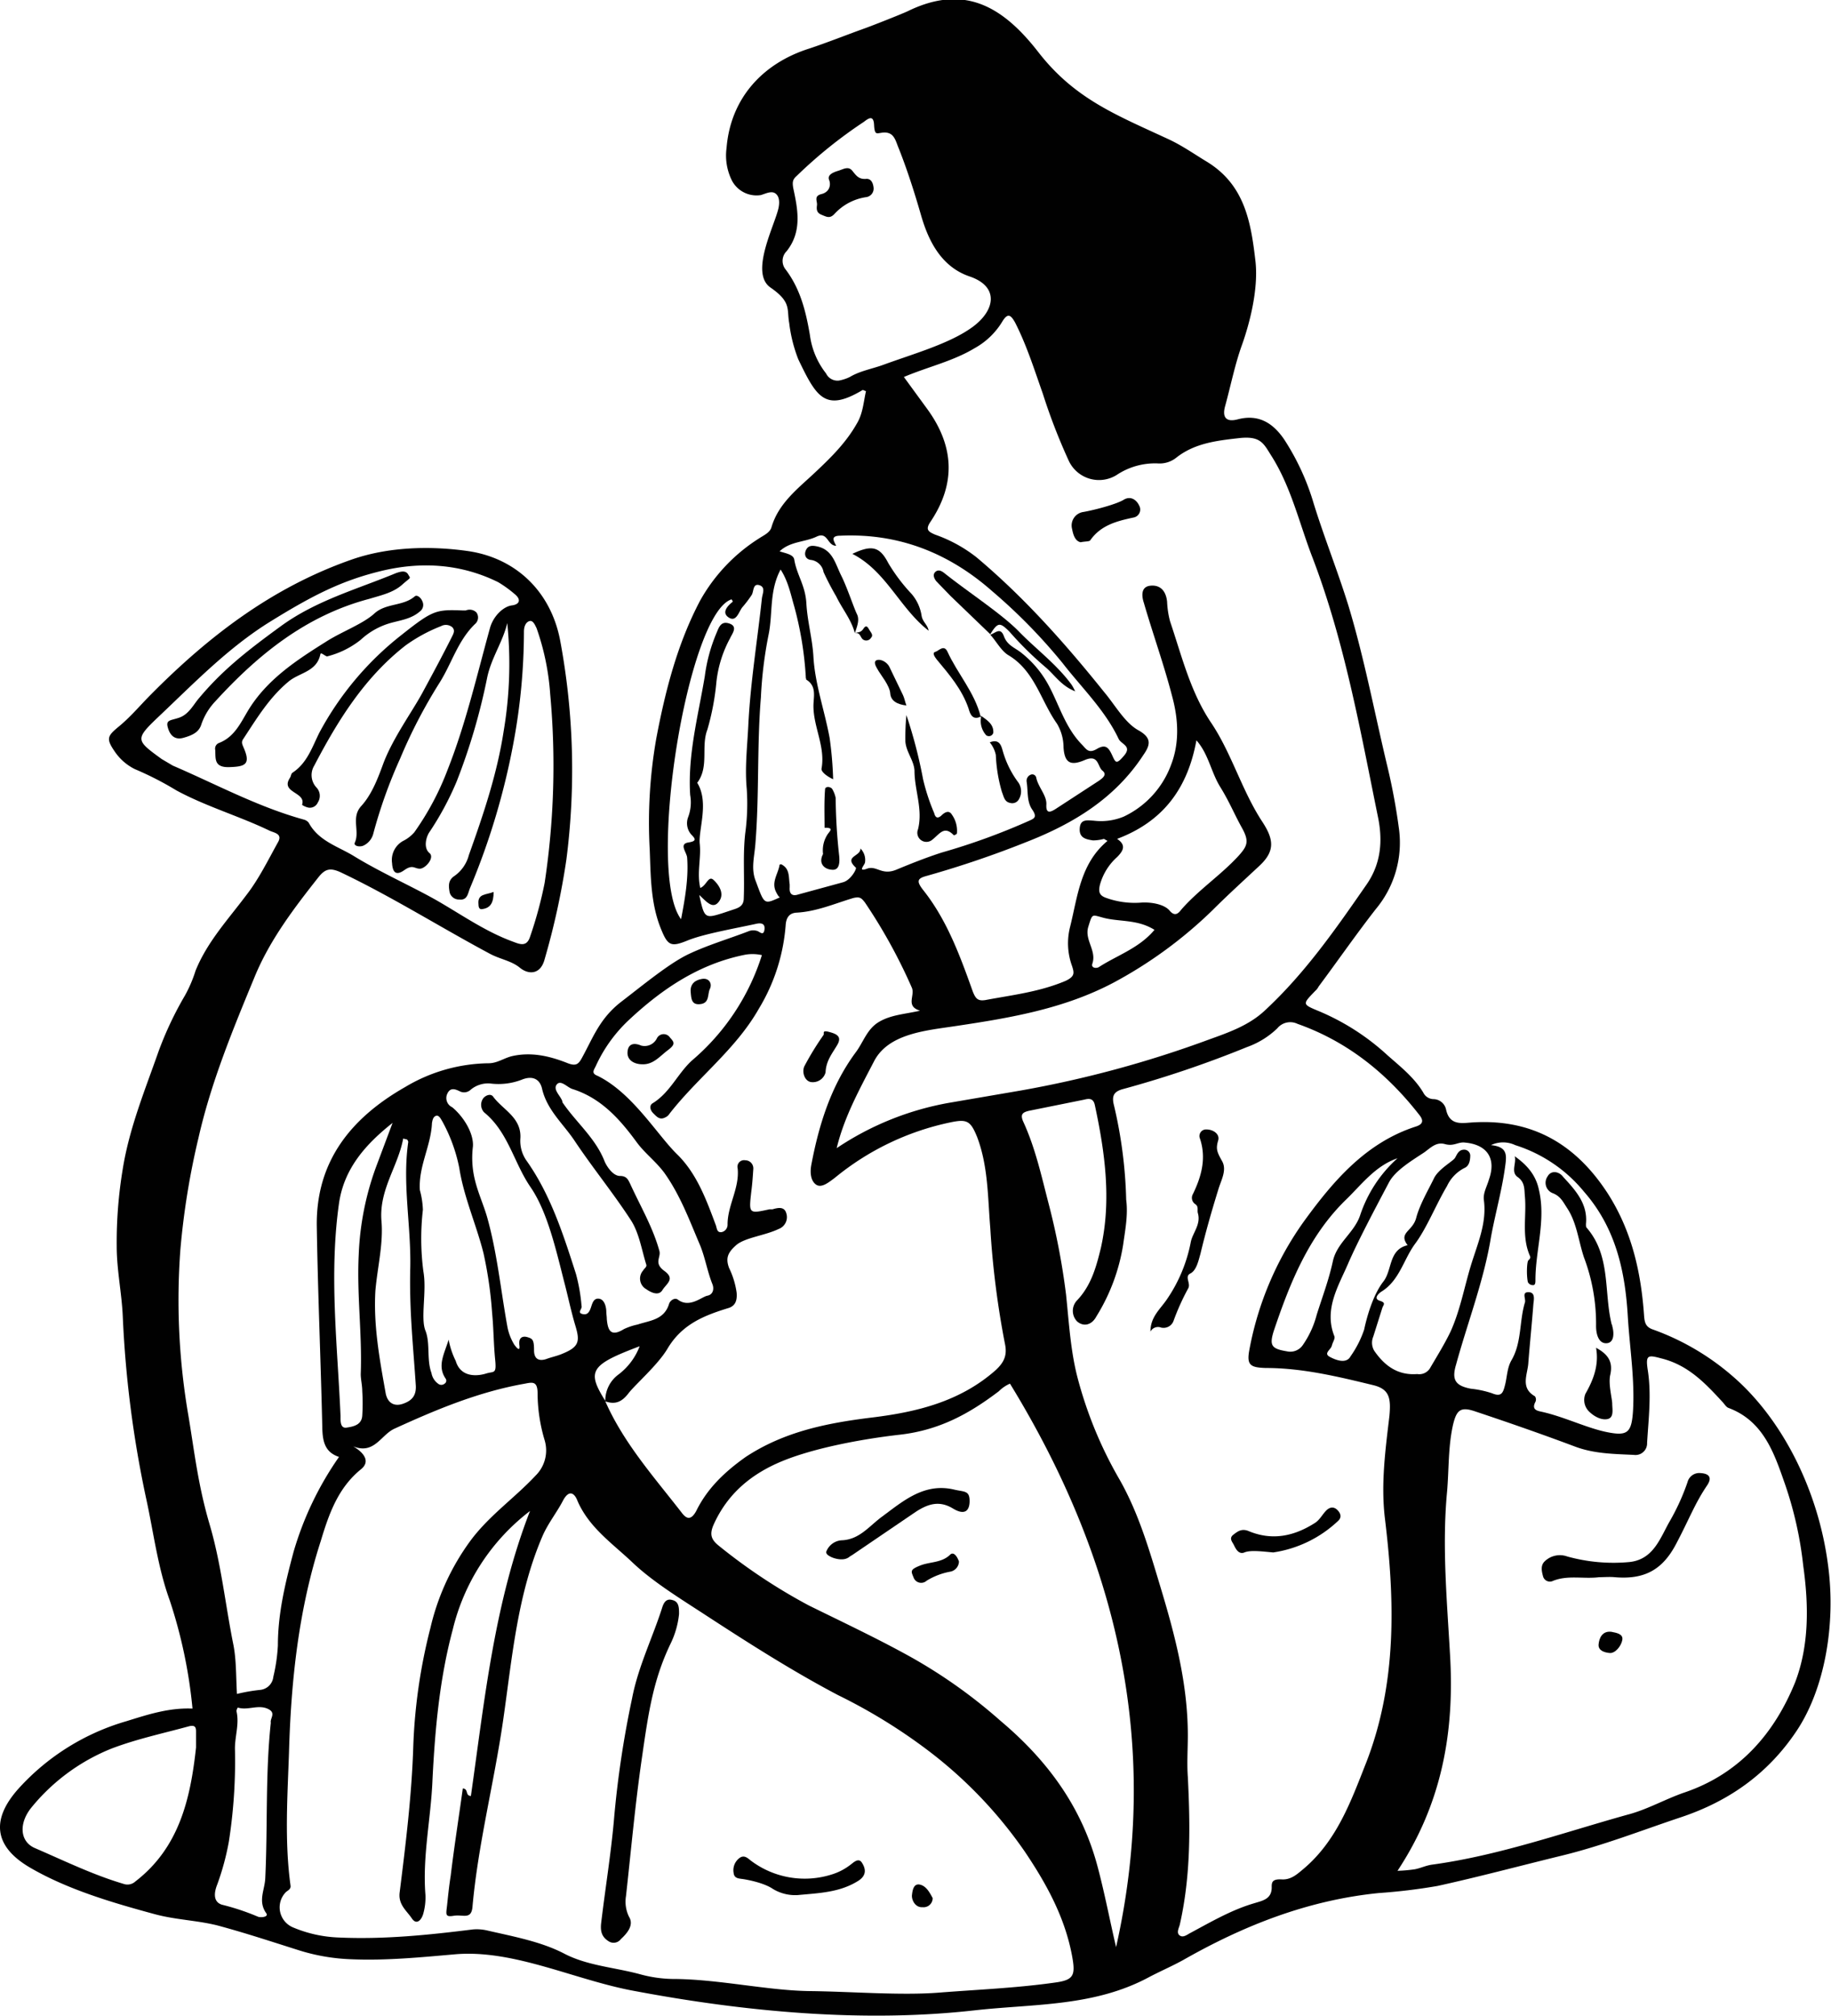 <svg xmlns="http://www.w3.org/2000/svg" id="Layer_1" data-name="Layer 1" viewBox="0 0 362.4 398.9"><defs><style>.cls-1{fill:#010101;}</style></defs><path class="cls-1" d="M361.8,309.6c-1.9-14.5-8.9-28.7-18.9-37.3a49.6,49.6,0,0,0-15.7-9.2c-1.5-.5-1.7-1.4-1.8-2.8-.6-8.5-2.4-16.6-7.1-24-6.3-9.8-14.9-14.9-26.7-14.2-2.1.1-4.7.8-5.4-2.6a2.6,2.6,0,0,0-2.4-2,2.3,2.3,0,0,1-2.1-1.3c-1.8-3-4.5-5.1-7.1-7.4a46.7,46.7,0,0,0-13.3-8.6c-3.6-1.5-3.6-1.4-1-4.1a3.1,3.1,0,0,0,.7-.9c3.8-5.1,7.4-10.3,11.3-15.3a20.5,20.5,0,0,0,4.6-15.8,120.7,120.7,0,0,0-2.2-12c-2.6-10.8-4.6-21.6-7.8-32.2-2.1-6.8-4.8-13.5-6.9-20.3A48.1,48.1,0,0,0,254.2,87c-2.3-3.4-5.2-5.1-9.3-4-2.4.6-3-.6-2.4-2.7,1.1-4,1.9-8.1,3.3-12s3.3-10.8,2.7-16.5c-.9-7.8-2.1-15.3-9.8-19.9-2.3-1.4-4.6-3-7.1-4.2-10.5-4.9-18.8-8-26.1-17.4S190.6-3,179.9,2.1c-.7.4-7.8,3.2-9,3.6-3.6,1.3-7.1,2.7-10.7,3.9-9.2,2.9-15.6,9.8-16.4,19.7a11.1,11.1,0,0,0,1.1,6.5,5.5,5.5,0,0,0,5.7,2.8c1-.3,2.1-.9,2.9-.3s.8,1.8.6,2.8c-.7,3.4-5.8,12.9-1.6,15.8s3.2,4.3,3.7,7a29.2,29.2,0,0,0,1.8,7.2c3.6,7.5,5.3,10.5,12.7,6.1.1-.1.3.1.7.2-.5,2.2-.6,4.4-1.8,6.4-2.2,3.9-5.3,6.9-8.5,9.9s-7,5.9-8.4,10.6c-.3,1.1-1.5,1.6-2.4,2.2a34.4,34.4,0,0,0-11.7,12.3c-4.5,8.5-6.9,17.8-8.7,27.3a96.3,96.3,0,0,0-1.3,22.1c.2,5.4.2,10.8,2.3,15.8,1.3,3.2,2,3.4,5.2,2.1s9-2.3,13.6-3.3c.9-.2,1.8-.1,1.6,1.2s-1,.3-1.5.2a2.5,2.5,0,0,0-1.7.1c-3.9,1.5-8,2.7-11.8,4.5s-9,6.1-13.3,9.4-5.6,7.1-7.8,11.1c-.7,1.3-1.2,1.7-2.8,1.1-3.5-1.4-7.2-2.3-11.1-1.4-1.6.4-2.9,1.4-4.6,1.4a32.9,32.9,0,0,0-16.5,4.7c-10.7,6.1-17.7,14.7-17.5,27.6s.8,26.8,1.1,40.2c.1,2.5.6,4.5,3.3,5.4a63.8,63.8,0,0,0-9,18.8c-1.6,6-3.1,12.1-3.1,18.5a34.4,34.4,0,0,1-.9,6.2,2.9,2.9,0,0,1-2.6,2.6,34,34,0,0,0-4.6.8c-.2-3.3-.1-6.6-.7-9.7-1.6-7.9-2.4-16-4.7-23.8s-3-14.3-4.2-21.5a134.6,134.6,0,0,1-1.6-32.9,151,151,0,0,1,3.6-22.2c2.5-11,6.8-21.4,11.1-31.8,3-7.3,7.8-13.6,12.7-19.8,1.3-1.6,2.3-1.8,4.3-.9,10.1,4.8,19.6,10.8,29.5,16.1,2,1.1,4.3,1.4,6,2.8s4.1,1.4,4.9-1.7a147.2,147.2,0,0,0,4.3-19.7,139.1,139.1,0,0,0-1.2-43.2c-1.8-9.8-8.8-16.6-18.6-17.9-7.3-1-15.6-.8-22.9,1.8-15.6,5.5-28.1,15.1-39.5,26.6-2.1,2.1-4,4.4-6.3,6.3s-2.7,2.4-.9,5a10.3,10.3,0,0,0,4,3.5,63.4,63.4,0,0,1,8.2,4.2c5.9,3.2,12.5,5.1,18.5,8,.9.4,2.6.6,1.6,2.3-2,3.6-3.8,7.3-6.3,10.5-3.6,4.8-7.7,9.2-10,14.9a25.8,25.8,0,0,1-2.1,4.9,68.8,68.8,0,0,0-5.2,11c-2.7,7.7-5.8,15.2-7.1,23.3a88.4,88.4,0,0,0-1.2,15.3c0,4.7,1,9.3,1.2,13.9a216.3,216.3,0,0,0,4.6,35.9c1.5,6.8,2.3,13.7,4.7,20.3a97,97,0,0,1,4.5,21.4c-4.7-.2-8.9,1.2-13.1,2.5A46,46,0,0,0,3.7,353.9c-5.4,6-5.1,11.4,2.3,15.7s16.2,6.9,24.7,9.2C34.8,379.9,39,380,43,381c5.6,1.5,11,3.3,16.4,5a38.8,38.8,0,0,0,10.1,1.7c7,.3,13.9-.4,20.8-1,11.7-.9,23.7,5.2,35.4,7.3,21.8,4.1,45.2,6.3,67.3,3.8,11.7-1.3,23.6-.7,34.5-6.6,2.1-1.1,4.4-2.1,6.6-3.3,12.1-6.9,24.8-11.9,38.8-13.3a114.7,114.7,0,0,0,11.6-1.4c8.2-1.8,16.4-4,24.6-6s15.8-5,23.6-7.6c9.6-3.2,17.3-8.7,22.9-17.1S363.4,321.3,361.8,309.6ZM34.2,151.5,32,150.2c-5.1-3.7-5.3-3.9-.8-8.2,7.1-6.7,13.9-13.8,22.3-19s14.1-8.1,21.9-10,15.7-1.5,23.2,2.2a23.5,23.5,0,0,1,3.2,2.3c1.4,1.1,1.1,2.1-.5,2.3s-3.6,2-4.3,4.4c-2.6,9.4-4.8,19-8.4,28.1A54.8,54.8,0,0,1,82,164.7a7.2,7.2,0,0,1-2.2,1.7,4.3,4.3,0,0,0-2.2,4.4c.1,1.7.7,2.6,2.4,1.4s2-.3,3.1-.3,3-2.2,1.9-3.1-.8-2.8-.1-4a58.6,58.6,0,0,0,5.5-10.2,122.2,122.2,0,0,0,6-20.4c.8-4,3.1-7.1,4-10.9a79.9,79.9,0,0,1-.7,21.3c-1.3,8.5-4,16.5-6.9,24.6a7.3,7.3,0,0,1-2.8,4.1c-1.4.9-1.2,2.1-1,3.3a1.9,1.9,0,0,0,1.9,1.4c1.6.2,1.7-1.2,2.1-2.2a140.3,140.3,0,0,0,8.7-29.2,120.6,120.6,0,0,0,2-21.6c0-1.1.4-1.9,1.1-2.1s1.1.8,1.4,1.4a49.3,49.3,0,0,1,2.7,13.1,155.2,155.2,0,0,1-1.1,37.3,80.6,80.6,0,0,1-2.9,10.7c-.6,1.8-1.7,1.6-3.2,1-5.3-1.9-9.9-5.1-14.7-7.9s-11.4-5.7-16.8-9c-3.2-2-7.1-3-9.1-6.7a1.8,1.8,0,0,0-.9-.6C51.1,159.7,42.8,155.2,34.2,151.5Zm4.6,194.3c-1.1,10.1-3.3,19.8-12,26.5a2.3,2.3,0,0,1-2.3.5c-6.1-1.8-11.8-4.6-17.6-7.1-3-1.3-3.2-4.9-.7-8A39.3,39.3,0,0,1,22.1,346c5-1.9,10.2-3,15.3-4.4,1.2-.3,1.4.2,1.4,1S38.8,344.7,38.8,345.8Zm14.8-4.9c-1.1,10.3-.6,20.5-1.1,30.8-.1,2.3-1.5,4.5.2,6.9.5.7-.9.9-1.6.7a46.8,46.8,0,0,0-7.2-2.4c-1.8-.6-1.5-2.5-.9-4a50.9,50.9,0,0,0,2.3-8.5A103.5,103.5,0,0,0,46.5,346c0-2.5.9-4.9.3-7.4,0-.2.2-.7.3-.7,1.9.6,3.9-.6,5.8.2S53.4,340,53.6,340.9ZM299.9,226.6a28.8,28.8,0,0,1,13.6,9.2c6.4,7.3,8.2,16,8.7,25,.4,6.2,1.4,12.4,1,18.6-.3,4.1-1.1,4.8-5.1,4s-8.4-3-12.8-4c-.8-.2-2.3-.3-1.4-2a1.1,1.1,0,0,0-.1-1.1c-3-1.7-1.4-4.4-1.3-6.7.3-3.8.7-7.7,1-11.6.1-.9.4-2.3-1-2.3s-.4,1.4-.7,2.1c-1.1,3.7-.6,7.8-2.6,11.3-.9,1.5-.9,3.3-1.3,4.9s-.7,2.5-2.6,1.7a19.6,19.6,0,0,0-4.2-.9c-3.1-.6-3.8-1.8-2.9-4.8,2.3-8.4,5.5-16.6,6.9-25.2.9-4.9,2.3-9.7,2.9-14.7.2-1.8.1-3.2-2.9-3.5A5.6,5.6,0,0,1,299.9,226.6Zm-18.1,1.5c1.3-.9,2.4-2.2,4.2-1.7s2.6-.5,4-.3c4.3.4,6.2,3.1,4.7,7.3-.4,1.4-1.2,2.7-1,4.1.6,4.6-1.3,8.7-2.6,13s-2.1,8.8-4,13c-1.2,2.5-2.7,4.9-4.1,7.3a2.5,2.5,0,0,1-2.5,1.1c-3.9.3-6.5-1.7-8.5-4.6a3.1,3.1,0,0,1-.2-2.8l1.8-5.7c.2-.6.8-1-.5-1.4s-.3-1.4.3-1.8c3.6-2.2,4.4-6.4,6.7-9.5s4.1-7.7,6.3-11.4a7.6,7.6,0,0,1,3.5-3.6c.9-.4,1.1-1.5,1.1-2.5a1.2,1.2,0,0,0-1.2-1.1c-1.1,0-1.4.9-1.8,1.6s-3.3,2.2-4.2,4.1-2.8,5.1-3.5,7.8-3.6,2.9-1.7,5.4c-3.8.9-3,4.9-4.8,7.2s-3.1,6.2-3.8,9.5a20.4,20.4,0,0,1-2.7,5.3c-.8,1.5-2.8.8-4.1.1s.2-1.4.4-2.2.7-1.4.5-1.9c-2.1-5.3.8-9.9,2.7-14.3s5.3-10.8,8.1-16.1C276.1,231.7,279.2,229.8,281.8,228.1Zm-21.2,32.1a18.6,18.6,0,0,1-2.7,5.9,3,3,0,0,1-3.2,1.3c-3-.5-3.5-1.1-2.6-4,3.2-9.5,6.9-18.8,14.3-26,3.1-3,5.8-6.7,10.2-8.2a26.2,26.2,0,0,0-7.4,11.3c-1.2,3.5-4.6,5.4-5.4,9.1S261.7,256.7,260.6,260.2ZM198.4,63.6c1.1-1.8,1.7-1.2,2.5.2,2.3,4.5,3.8,9.3,5.5,14.1a116.3,116.3,0,0,0,5.1,13.2A6.6,6.6,0,0,0,221,94a13.7,13.7,0,0,1,8.1-2.3,5.3,5.3,0,0,0,3.8-1.2c3.6-2.8,7.9-3.3,12.3-3.8s4.9,1.1,6.5,3.6c3.9,6.2,5.5,13.4,8.1,20.1,6.3,16.5,9.4,33.9,12.9,51.1,1,4.7.7,9.3-2.2,13.5-6.1,8.8-12.2,17.6-20.2,25-3.1,2.9-7.1,4.3-11,5.7A216.2,216.2,0,0,1,202,215.8l-14,2.4a58.1,58.1,0,0,0-22.4,9c1.5-6.2,4.5-11.6,7.4-17.2s10.6-6.1,16.4-7c10.7-1.6,21.2-3.4,30.9-8.5A86.7,86.7,0,0,0,240,180.1c3-3,6.2-5.9,9.3-8.8s2.8-5.2.6-8.6c-4.1-6.2-6.1-13.6-10.2-19.7s-5.8-13.2-8.1-20a17.6,17.6,0,0,1-.6-3.9c-.2-2.1-1.3-3.4-3.3-3.2s-1.7,2.2-1.3,3.4c1.8,6.2,4,12.3,5.6,18.5,1.2,4.4,1.5,9.1-.2,13.5a18.3,18.3,0,0,1-9.4,10.3,11.8,11.8,0,0,1-5.9.8c-1.5-.1-2.7-.3-2.8,1.6s1.4,2.1,2.6,2.3a8.3,8.3,0,0,0,2.2-.3l.7.4c-5.4,4.5-5.9,11-7.4,17a13.1,13.1,0,0,0,.4,7.8c.4,1.3.6,2-1.3,2.9-5.2,2.2-10.6,2.8-15.9,3.8-1.4.2-1.9-.2-2.5-1.8-2.5-7-5.1-14.1-9.8-20-1.4-1.8-1.1-2.3.8-2.8a198.6,198.6,0,0,0,19.7-6.7c9.2-3.6,17.5-8.6,23.1-17.2,1.4-2,1.7-3.4-1-4.9s-4.6-5-6.8-7.6c-7.7-9.6-15.8-18.7-25.2-26.6a28.5,28.5,0,0,0-8.2-4.5c-1.4-.6-2-1-.9-2.6,5-7.5,4.7-14.9-.7-22.3l-4.6-6.3c4.7-2,9.7-3.1,14-5.7A14.7,14.7,0,0,0,198.4,63.6ZM221.1,166c9.3-3.5,14-10.2,15.7-19.5,2.4,2.7,2.9,6.3,4.7,9.2s2.8,5.4,4.3,8.1,1.1,3.6-.7,5.6c-3.5,3.8-7.9,6.7-11.3,10.6-.6.8-1.3,1.4-2.3.2s-3.4-1.7-5.5-1.6a16.7,16.7,0,0,1-7-.9c-1.5-.5-1.6-1.3-1.3-2.6a11.4,11.4,0,0,1,3.4-5.5C222.4,168.3,222.9,167.2,221.1,166ZM218,181.5c3.3,1,7,.3,10.5,2.5-3,3.6-7.3,5-10.9,7.3-.5.4-1.7.3-1.4-.6.9-2.6-1.6-4.7-.8-7.3S216.1,181,218,181.5ZM168.2,74.6a8.5,8.5,0,0,1-2.1.7,2.5,2.5,0,0,1-2.6-1.4,15.5,15.5,0,0,1-3.2-7.6c-.8-4.7-1.9-9.2-4.9-13.1a2.7,2.7,0,0,1,.3-3.5c3.1-3.9,2.2-8.3,1.3-12.5-.2-1.2-.1-1.7.7-2.4A91.6,91.6,0,0,1,171,24.1c.9-.7,1.9-1.4,2,.6s.5,1.7,1.3,1.6c2.7-.5,2.9,1.5,3.6,3.1,1.7,4.3,3.1,8.7,4.4,13.2s3.7,10.1,9.6,12.1,5.1,6.7.6,10-11.7,5.3-17.7,7.5C172.6,73,170.2,73.4,168.2,74.6Zm-20.4,81.5a43.7,43.7,0,0,1-.3,8.8c-.5,4.4-.1,8.7-.3,13.1-.1,1.2-.9,1.6-1.8,1.9l-2.4.8c-3.5,1.1-3.6,1-4.6-3.6,1.5,1.4,2.7,2.9,3.9,1.3s-.1-3.4-1.1-4.3-1.4,1.2-2.6,1.6c-.7-3,.2-5.9-.1-8.7s1.9-8.2-.5-12.1c2.4-3.2.7-7.1,2-10.5a49.8,49.8,0,0,0,1.8-9.5,23.4,23.4,0,0,1,2.7-8.6c.4-.9,1.6-2.3-.1-2.9s-2.1.7-2.6,1.9a32.5,32.5,0,0,0-2.3,8.5c-1.3,7.8-3.4,15.5-2.9,23.5a8.3,8.3,0,0,1-.4,4.4,3.4,3.4,0,0,0,.5,3.3c.6.7,1.6,1.4-.4,1.7s-.4,1.9-.3,3c.3,4-.4,8-1.2,12.2-7-9.3,1.3-60.6,10-63.3.1.2.3.4.2.5s-2.5,1.8-.9,3,2.1-1,2.8-1.9a23.5,23.5,0,0,0,1.9-2.5c.4-.7.2-2.3,1.5-1.9s.6,1.7.5,2.6c-.9,8.4-2.3,16.8-2.7,25.3C147.9,147.8,147.4,151.9,147.8,156.1Zm1.8,18.3c-1-2.4-.3-4.8-.1-7.3.8-9.7.3-19.4,1.1-29.1a82.7,82.7,0,0,1,1.5-12.3c.9-4.2.1-8.7,2.4-13,1.5,2.3,2,4.9,2.7,7.3a67.9,67.9,0,0,1,2.3,14.2c.1.1,0,.3.1.3,2.1,1.3,1.4,3.4,1.4,5.2,0,4.2,2.4,8.1,1.6,12.4-.1.6,1,1.5,2.3,2.1a73.5,73.5,0,0,0-.7-8.2c-1-5.4-2.9-10.7-3.2-16-.2-3.6-1.2-7-1.4-10.6s-1.9-5.6-2.4-8.7c-.2-1-1.7-1.2-2.9-1.6,2.1-2,5-1.8,7.3-2.9s2.1,1.8,3.9,1.8c-.5-1-1.2-2,.9-2,11.6-.5,21.5,3.5,30,11a109.8,109.8,0,0,1,13.9,14.2c3.8,4.9,8.4,9.3,11.1,15,.5,1.1,2.7,1.4,1.1,3.3s-1.7,1.4-2.4-.1-1.3-2.2-3-1.2-2.1,0-3-.9c-3.2-3.3-4.4-7.6-6.4-11.4a20.6,20.6,0,0,0-5.4-6.6c-1.3-1.1-2.9-1.5-3.6-3.4s-1.7-.6-2.7-.3c1.2,1.3,2.1,3.1,3.5,4,5.3,3.1,6.5,9.1,9.7,13.6a9.2,9.2,0,0,1,1.3,4.7c.2,3.1,1.4,3.7,4.2,2.5s2.5,1.3,3.5,2.1,0,1.5-.7,2l-8.6,5.6c-1.1.7-1.9.9-1.8-.9s-1.6-3.4-2-5.3a.8.8,0,0,0-1.1-.6,1.3,1.3,0,0,0-.8,1.4c.3,1.9,0,3.9,1.1,5.5s.3,1.8-.8,2.3a129.2,129.2,0,0,1-17.1,6.2c-3.1,1-6.1,2.2-9,3.4s-3.9-.9-5.8-.2-.5-.7-.4-1.2a3.2,3.2,0,0,0-.9-2.8c.1,1.6-3.4,1.5-.9,3.8.2.2-1,2.5-2.6,2.9L158,177c-1.2.4-1.8-.1-1.7-1.4V175c-.2-1.2,0-2.7-1.1-3.6s-.9.1-1,.2c-.4,1.6-1.5,3.1-.6,4.9s.8.5.7,1.1C151.2,179,151.3,179,149.6,174.4ZM117.9,211a28.9,28.9,0,0,1,6.4-9c6.7-6.3,14.1-11.3,23.3-13.1a8.6,8.6,0,0,1,3.2.1,45.2,45.2,0,0,1-13.9,20.9c-2.8,2.6-4.3,6.3-7.7,8.4-.7.4-.6,1.3.1,2s1.3,1.4,2.4.8a1.8,1.8,0,0,0,.8-.7c5.6-7.2,13.1-12.7,17.7-20.8a37.3,37.3,0,0,0,5.3-16.5c.1-1.5.7-2.4,2.1-2.5,4-.2,7.6-1.8,11.3-2.9,1.3-.3,1.6,0,2.3.9a106.7,106.7,0,0,1,9.3,16.9c.6,1.6-1.3,3.6,1.6,4.5-3.1.7-5.7.8-8.1,2.2s-3.1,4-4.6,6c-4.9,6.6-7.3,14.3-8.8,22.2-.3,1.5-.2,3.2.9,4s2.6-.5,3.7-1.3a53.1,53.1,0,0,1,22.9-11c3.3-.7,4-.3,5.3,2.9,2.2,5.8,2.1,12,2.6,18a174.8,174.8,0,0,0,2.9,22.9c.5,2.3-.2,3.7-1.8,5.2-7,6.2-15.5,8.3-24.5,9.4s-17.4,2.8-25,7.8c-4.1,2.9-7.6,6.2-9.8,10.7-1.1,2-2,1.5-2.9.3-5.2-6.7-10.8-13-14.5-20.7l-.6-1.3c2,.7,3.3.1,4.6-1.6s5.8-5.6,7.7-8.8c2.9-4.9,7.3-6.6,12.2-8.1,1.4-.5,1.6-1.7,1.5-3a16.4,16.4,0,0,0-1.5-4.9c-.7-1.9-.3-3,1.4-4.5s5.7-1.9,8.4-3.2a2.5,2.5,0,0,0,1.5-3.2c-.4-1.3-1.7-1-2.7-.7h-.6c-4.1.9-4.1.9-3.6-3.5.2-1.5.3-3,.4-4.5a1.6,1.6,0,0,0-1.6-1.7,1.3,1.3,0,0,0-1.5,1.6c.4,3.9-2,7.3-2,11.1a1.5,1.5,0,0,1-1.1,1.5c-1,.2-1-.7-1.2-1.3-1.9-5.1-3.8-10.3-7.7-14.1s-8.8-12.1-15.7-15.5C117,212.4,117.5,211.8,117.9,211Zm1.9,66.2c-3.7-5.9-3-7.1,6.8-10.8a12.6,12.6,0,0,1-4.2,5.6A6.4,6.4,0,0,0,119.8,277.2ZM88.5,216.5c.6-1.4,1.6-1,2.6-.5a1.9,1.9,0,0,0,2.1-.4,5.4,5.4,0,0,1,3.8-1.2,12.8,12.8,0,0,0,6.4-.8c2.1-.8,3.5,0,3.9,1.9,1,4.2,4.2,6.9,6.4,10.2,3.6,5.4,7.7,10.4,11.2,15.8,1.6,2.5,2.1,5.8,3,8.7.2.5-.4.8-.6,1.2a2.4,2.4,0,0,0,.6,3.7c.7.5,2.4,1.5,3.2.2s2.6-2.2.4-3.8-.6-2.7-1-4c-1.3-4.7-3.8-8.9-5.8-13.3-.4-.8-.7-1.5-2-1.5s-2.5-1.7-3-2.8c-1.8-4.7-5.7-7.8-8.4-11.8v-.2c-.4-1.1-1.9-2.3-1.1-3.3s2.1.6,3.1.9c5.7,1.8,9.4,6,12.7,10.5,1.6,2.2,3.8,3.8,5.5,6.1,3.2,4.5,5,9.5,7.1,14.4,1,2.5,1.4,5.1,2.4,7.6.4,1,.1,2.1-1,2.3s-3.5,2.5-5.8.8c-.6-.5-1.6.1-1.8.9-1,3.1-3.8,3.2-6.2,4a12.2,12.2,0,0,0-2.7.9c-2.6,1.6-3.2.3-3.4-2,0-.5-.1-1-.1-1.5s-.2-2.3-1.4-2.5-1.4,1.1-1.7,1.9-.7,1.4-1.7,1.1.1-1-.1-1.6a34.7,34.7,0,0,0-1.1-6.3c-2.5-7.8-5-15.6-9.7-22.3a6.8,6.8,0,0,1-1.3-4.6c.2-4.1-3.5-5.6-5.4-8.2-.5-.7-1.6-.2-2,.4a2.2,2.2,0,0,0,.2,2.7c4.8,3.9,5.9,10,9.2,14.8s5,12.2,6.6,18.5c.8,3,1.4,6,2.3,9s.7,4.1-2.4,5.4c-1.1.5-2.2.7-3.3,1.1s-2.5.4-2.5-1.7-.3-2.3-1.3-2.6-1.8.1-1.6,1.6-.7.3-1-.1a10.5,10.5,0,0,1-1.4-3.7c-1.3-7.2-2-14.5-4-21.6-.7-2.4-1.8-4.8-2.4-7.3a18.3,18.3,0,0,1-.4-6.6c.2-2.5-1.7-5.8-4.1-7.8A2,2,0,0,1,88.5,216.5Zm-3,5.7c.1-.5.2-1.2.8-1.4s1,.7,1.3,1.2a32,32,0,0,1,3.3,9.1c.9,5.8,3.4,11.3,4.8,16.9a79.9,79.9,0,0,1,1.7,11.8c.3,3.1.3,6.2.6,9.2s-.2,2.3-1.8,2.8-5,.9-6-2.5a15.8,15.8,0,0,1-1.4-4.2c-.9,2.9-2.3,5.2-.6,7.7a.7.7,0,0,1-.2,1,1,1,0,0,1-1.3,0,3.3,3.3,0,0,1-1.3-2.1c-1-2.7-.2-5.9-1.2-8.4s.3-7.8-.4-11.7a49.8,49.8,0,0,1-.1-12.2,16.7,16.7,0,0,0-.6-3.9C82.8,230.8,85.3,226.8,85.5,222.2Zm-4.9,3.3c.1.2.2.3.2.5-1.2,8.3.6,16.6.4,25s.6,15.5,1.1,23.2c.1,2-.8,3-2.6,3.6s-3.1-.3-3.4-2.3c-1.2-6.7-2.4-13.3-2-20.1.4-4.6,1.6-9.3,1.2-13.8-.5-6.2,3.3-10.8,4.3-16.3ZM67.1,238.1c1-6.9,5.3-11.7,10.6-15.9L74.4,231A56.6,56.6,0,0,0,71,248.3c-.4,7.9.7,15.7.4,23.6,0,1.1.3,2.2.3,3.4a38.4,38.4,0,0,1,0,4.8c-.1,1.9-1.8,2.2-3.1,2.4s-1.2-1.4-1.2-2.3C66.8,266.2,65.1,252.2,67.1,238.1ZM208.9,392.3c-7.7,1.1-15.4,1.4-23,2s-17.1-.2-25.6-.3-18.2-2.4-27.3-2.4a25.8,25.8,0,0,1-6.2-.9c-5.1-1.4-10.5-1.7-15.1-4.1s-10.1-3.4-15.3-4.6a9,9,0,0,0-2.8-.2c-8.8,1.1-17.6,2-26.5,1.6a25.6,25.6,0,0,1-9.1-2,4.3,4.3,0,0,1-1.4-7c.5-.4,1-.6.9-1.3-1.2-8.8-.6-17.5-.3-26.3.4-14.2,1.9-28.3,6.3-41.9,1.6-5.3,3.4-10.5,8-14.2,1.8-1.5.6-3.2-1.6-4.5,4.2,1.7,5.5-2.3,8.2-3.5,8.3-3.8,16.7-7.3,25.8-8.9,1.5-.3,2.5-.5,2.5,1.9a32.8,32.8,0,0,0,1.4,9.3,7,7,0,0,1-1.8,7c-4.1,4.4-9.2,7.9-12.9,12.9a47.2,47.2,0,0,0-7.9,17.2,109.2,109.2,0,0,0-3.4,23.4c-.3,9.7-1.5,19.4-2.7,29-.3,2.4,1.4,3.6,2.4,5.1s2,.2,2.3-1a11.7,11.7,0,0,0,.4-3.7c-.6-7.6,1.1-15.1,1.4-22.7.5-10,1.4-20,4-29.7A41.9,41.9,0,0,1,104.9,299c-7.1,18.3-9,37.5-11.7,56.4-1.2-.1-.4-1.4-1.6-1.5-.8,5.8-1.7,11.5-2.4,17.3-.3,1.9-.5,3.8-.7,5.7s-.5,2.5,1.3,2.2,3.4.8,3.7-1.6c1.1-12.5,4.3-24.7,6.1-37.2s2.8-24.8,7.8-36.4c1.1-2.5,2.8-4.6,4-6.9s2.3-1.6,2.9,0c2.3,5.3,6.9,8.4,10.9,12.2s9.4,7.1,14.3,10.3c8.6,5.6,17.2,11.1,26.3,15.9a108.8,108.8,0,0,1,17.9,11,87.2,87.2,0,0,1,19.2,20.1c4.3,6.4,7.9,13,9.3,20.6C212.9,390.9,212.5,391.8,208.9,392.3Zm12-7c-1.2-5.1-2.2-10.4-3.6-15.7-3.1-11.9-9.9-21.2-19.3-29.1a101.9,101.9,0,0,0-17.9-12.7c-6.5-3.6-13.3-6.8-20-10.1a112.1,112.1,0,0,1-17.8-11.8c-1.5-1.2-1.9-2.2-1.1-4.1,2.8-6.3,7.6-10.2,13.7-12.7s15.3-4.3,23.2-5.2,13.8-4.2,19.6-8.6a7.1,7.1,0,0,1,2.2-1.5C221.1,308.4,229.9,345.3,220.9,385.3Zm49.5-36.5c-3,7.6-5.8,15.5-12.5,21.1-1.2,1-2.4,2.1-4.2,2s-2,.5-2,1.4c.1,2.5-1.8,2.8-3.4,3.3-4.5,1.3-8.6,3.7-12.7,5.9-.6.3-1.4,1-2.1.5s-.2-1.4,0-2.1c2.2-9.7,2.1-19.4,1.6-29.3-.2-2.7,0-5.5,0-8.2,0-10.1-2.5-19.7-5.4-29.3-2.2-7.3-4.3-14.6-8.1-21.3a81.2,81.2,0,0,1-8.2-19.7c-1.5-5.5-1.8-11.2-2.4-16.9a139.2,139.2,0,0,0-3.5-18.2c-1.4-5.4-2.6-10.9-5-16.1-.6-1.4-.1-1.8,1.2-2.1l10.9-2.2c.8-.2,1.8-.4,2.1,1.1,2,9.3,3.3,18.8,1.2,28.2-.9,3.7-1.9,7.5-4.8,10.5a3,3,0,0,0,.1,4.1c1.3,1.1,2.9.7,3.8-1a38.2,38.2,0,0,0,5.3-14.2c.4-2.9,1-5.9.6-8.9a90.3,90.3,0,0,0-2.4-18.6c-.5-1.9-.1-2.8,1.8-3.3a214,214,0,0,0,24.5-8.3,16.8,16.8,0,0,0,6-3.7,3.3,3.3,0,0,1,4-.9c9.9,3.5,17.7,9.8,24.1,18,.8,1,.9,1.8-.6,2.3-10,3.2-16.5,10.9-22.3,18.9A63.5,63.5,0,0,0,247.3,267c-.6,3.1.1,3.6,3.2,3.7,7.3,0,14.3,1.7,21.3,3.4,3.3.8,3.5,2.7,3.2,6.1-.8,6.7-1.7,13.4-.9,20.2C276.1,316.8,276.5,333.1,270.4,348.8Zm84.9-15.9c-4.1,10.1-11,18.1-21.9,21.8-3.8,1.3-7.4,3.4-11.3,4.4-12.9,3.6-25.5,8.1-38.8,9.9-1.2.2-2.2.7-3.3.9a30.7,30.7,0,0,1-3.4.3c8.8-13.3,11.3-27.5,10.4-42.7-.6-10.7-1.6-21.5-.6-32.2.4-4.5.2-9,1.2-13.4.7-2.9,1.5-3.6,4.4-2.6,6.6,2.2,13.2,4.5,19.6,6.9,3.9,1.5,7.9,1.5,11.8,1.7a2.3,2.3,0,0,0,2.6-2.4c.3-4.9.9-9.7.1-14.6-.4-2.8.1-2.8,2.7-2.1,5.3,1.3,8.7,4.9,12.1,8.6.4.4.7,1,1.2,1.2,7,2.6,9.1,9.1,11.2,15.1a73.6,73.6,0,0,1,3.6,16.1C358,317.6,358.1,325.6,355.3,332.9Z"></path><path class="cls-1" d="M195.9,125.6h0Z"></path><path class="cls-1" d="M133,316.6c-1.1-.3-1.6.5-1.9,1.4-1.9,6-4.8,11.8-6,18.1a196.1,196.1,0,0,0-3.6,24.2c-.6,6.7-1.7,13.4-2.5,20.1-.2,1.6,0,2.8,1.4,3.7a1.8,1.8,0,0,0,2.5-.4c1.3-1.2,2.6-2.8,1.6-4.4a6.8,6.8,0,0,1-.6-4.1c1-9,1.8-18,3.1-27s2.2-15.6,5.7-22.9a17.4,17.4,0,0,0,1.7-5.9C134.4,318.1,134.4,316.9,133,316.6Z"></path><path class="cls-1" d="M168.2,369.1a11.6,11.6,0,0,1-3.5,1.8,17.7,17.7,0,0,1-16.2-2.8c-.7-.6-1.4-1.1-2.3-.3a3,3,0,0,0-1,2.8c.1,1,.8,1.1,1.6,1.2s4.3.7,6.2,2a8.5,8.5,0,0,0,4.9,1.2c4.2-.4,8.4-.5,12.1-2.9,1.6-1.1,1.3-2.4.6-3.5S168.9,368.6,168.2,369.1Z"></path><path class="cls-1" d="M181.9,372.9c-1.1-.1-1.3,1.2-1.4,2.1s.6,2.5,2.1,2.4a1.8,1.8,0,0,0,2-1.8C184,374.5,183.3,373.1,181.9,372.9Z"></path><path class="cls-1" d="M241.1,225.7c.4-1.3-1-2.2-2.3-2.2a1.3,1.3,0,0,0-1.3,1.8c1.3,3.9.3,7.5-1.4,11a1.5,1.5,0,0,0,.5,2c.7.5.3,1.2.5,1.8.6,2.2-1,3.8-1.4,5.6a30,30,0,0,1-4.8,11.5c-1.3,1.9-3.2,3.4-3.2,6.3a1.7,1.7,0,0,1,2.1-.8,2.1,2.1,0,0,0,2.5-1.4,46.3,46.3,0,0,1,2.9-6.4c.5-1-.8-2.3.4-2.9s1.6-2.5,2-3.9c1-4.2,2.2-8.4,3.5-12.6.5-1.8,1.8-3.9.8-5.7S240.6,227.4,241.1,225.7Z"></path><path class="cls-1" d="M262.5,298.9c-.8.8-1.3,1.9-2.3,2.5-4.1,2.6-8.4,3.5-13,1.6-1.4-.6-2.2,0-3.1.7s-.2,1.4.1,2,.9,2,2.1,1.5,3.5-.2,5.7,0a23.7,23.7,0,0,0,12.8-6.2c.8-.7.6-1.5-.1-2.2S263.2,298.2,262.5,298.9Z"></path><path class="cls-1" d="M213.9,107.3c.9-.2,1.7-.1,1.9-.4,2.1-3,5.3-3.8,8.6-4.5a1.6,1.6,0,0,0,1.1-2.3c-.6-1.3-1.8-2-3.1-1.2s-5.2,1.9-7.9,2.4a2.7,2.7,0,0,0-2.3,3.4C212.4,105.8,212.8,107.1,213.9,107.3Z"></path><path class="cls-1" d="M336.6,291.5a2.4,2.4,0,0,0-2.6,1.8,44.4,44.4,0,0,1-3.5,7.7c-1.9,3.3-3.2,7.6-8,8.1a34.1,34.1,0,0,1-12.3-1.1,4.3,4.3,0,0,0-4.4.9c-.9.8-.7,1.9-.4,3a1.4,1.4,0,0,0,1.8,1c3-1.3,6.2-.4,9.3-.8,1,0,2.1-.1,3.1,0,5.8.5,9.4-1.4,12.1-6.5s3.7-8,6.2-11.7C338.9,292.4,338.3,291.6,336.6,291.5Z"></path><path class="cls-1" d="M318.9,322.9c-1.8-.2-2.4,1.3-2.5,2.5s1.1,1.6,2.2,1.7,2.3-1.4,2.5-2.6S319.9,323.1,318.9,322.9Z"></path><path class="cls-1" d="M160.4,214.1a2.6,2.6,0,0,0,3-1.9c.1-2.3,1.3-3.7,2.3-5.4s-.1-2.2-1.6-2.6-.9.3-1.1.6a57.3,57.3,0,0,0-3.8,6.2C158.7,212.1,159.2,213.8,160.4,214.1Z"></path><path class="cls-1" d="M127.1,210.6c2.2.1,3.5-1.6,5.1-2.8s1.2-1.6.4-2.5a1.5,1.5,0,0,0-2.6.2,2.7,2.7,0,0,1-3.1,1.4c-1.4-.6-2.6-.4-2.7,1.3S125.7,210.6,127.1,210.6Z"></path><path class="cls-1" d="M138.6,198.7c1.9-.2,1.4-2,1.9-3s-.1-2.2-1.5-2-2.4,1-2.3,2.5S136.9,198.9,138.6,198.7Z"></path><path class="cls-1" d="M189,294.8c-6-1.5-10.2,2.2-14.4,5.3-2.6,1.9-4.5,4.6-8.1,4.7a3.5,3.5,0,0,0-2.9,2.1c-.3.6.5,1,.9,1.2s2.5,1,3.7-.1l.5-.3,12.5-8.5c2.3-1.5,4.6-2.4,7.4-.7s3.4-.1,3.3-1.8S190.8,295.2,189,294.8Z"></path><path class="cls-1" d="M188.1,307.6c-1.7,1.7-4,1.4-6,2.2s-1.8,1.1-1.3,2.3a1.6,1.6,0,0,0,2.6.7,13.5,13.5,0,0,1,4.7-1.8,2.1,2.1,0,0,0,1.7-2C189.5,308.1,188.8,307,188.1,307.6Z"></path><path class="cls-1" d="M199.8,125a67,67,0,0,0,7.1,7c1.8,1.5,3.1,3.7,5.9,4.8a11.1,11.1,0,0,0-.7-1.3c-3-4.1-7-7-10.4-10.5s-9.9-7.7-14.8-11.6c-.5-.4-1.2-.8-1.8-.2s-.1,1.4.2,1.8l2.8,2.9,7.9,7.6C197.5,123.1,197.9,123.1,199.8,125Z"></path><path class="cls-1" d="M195.9,125.6h0Z"></path><path class="cls-1" d="M186.3,161.4c-.8.7-1.2.3-1.4-.5a40.4,40.4,0,0,1-2.2-6.7,94.8,94.8,0,0,0-3.3-12.7,46.1,46.1,0,0,0-.2,5.3c.2,2.1,1.7,3.7,1.8,5.7,0,3.9,1.7,7.6.7,11.6a1.8,1.8,0,0,0,2.9,2c1.4-1.1,2.3-2.8,4.2-.8,0,0,.6-.2.6-.4a5.5,5.5,0,0,0-1-3.7C187.8,160.2,186.9,160.8,186.3,161.4Z"></path><path class="cls-1" d="M183.8,124.8c-.2-1.2-1.2-1.7-1.4-3a8.6,8.6,0,0,0-2-4.3,34.8,34.8,0,0,1-4.6-6.1c-1.7-3.3-3.3-3.6-7.1-1.8C175.4,113,178.1,120.4,183.8,124.8Z"></path><path class="cls-1" d="M169.2,125.3Z"></path><path class="cls-1" d="M169.2,125.3c.4-1.3,1-2.6.4-3.8s-1.9-5.2-3.1-7.6-1.7-5.2-4.9-5.8c-1-.2-1.7-.1-2.1.8s0,1.8,1,1.9a2.9,2.9,0,0,1,2.5,2.4,53.9,53.9,0,0,0,2.5,4.8C166.7,120.5,168.5,122.6,169.2,125.3Z"></path><path class="cls-1" d="M164.6,172.1c1.6.2,1.6-1.5,1.5-2.7a110.9,110.9,0,0,1-.7-11.5,5.6,5.6,0,0,0-.7-1.8c-.4-.5-1.4-.5-1.4.1-.2,2.5-.1,5.1-.1,7.6h.2c1.7,0,.8.7.4,1.3a5.8,5.8,0,0,0-.9,3.9C161.9,170.9,163.2,172,164.6,172.1Z"></path><path class="cls-1" d="M197.1,149.4a30.1,30.1,0,0,0,1.2,7.3c.4,1,.5,2,1.7,2.2a1.5,1.5,0,0,0,1.7-.8,3.1,3.1,0,0,0-.1-3.2,19,19,0,0,1-3.1-6.2c-.3-1-.6-2.6-2.6-1.8A5.8,5.8,0,0,1,197.1,149.4Z"></path><path class="cls-1" d="M191.7,140.2c.3,1.1.8,2.4,2.4,1.6-1.2-4.8-4.6-8.5-6.6-12.9-.7-1.4-1.7-.1-2.4.1s0,1.1.3,1.5C187.9,133.5,190.4,136.4,191.7,140.2Z"></path><path class="cls-1" d="M178.7,137.5l-2.7-5.6c-.6-1.1-2-1.6-2.6-1.2s.1,1.4.5,2.1,2.2,2.9,2.3,4.4,1.4,2.2,3.2,2.4C179.1,138.8,179,138.1,178.7,137.5Z"></path><path class="cls-1" d="M195.2,145.5a.9.9,0,0,0,1.4-.5c.1-1.6-1.1-2.4-2.2-3.2h-.2A4.2,4.2,0,0,0,195.2,145.5Z"></path><path class="cls-1" d="M194.2,141.9c.1-.1.1-.1.1-.2h-.2v.2Z"></path><path class="cls-1" d="M170.9,126.6a1.1,1.1,0,0,0,1.5-.4c.5-.5,0-1-.3-1.5s-.6-1.2-1.2-.3-1.1.6-1.6.9C170.3,125.1,170.3,126.3,170.9,126.6Z"></path><path class="cls-1" d="M169.3,125.3h0Z"></path><path class="cls-1" d="M62.9,158.8a2.4,2.4,0,0,0-.2-2.9,3.6,3.6,0,0,1-.5-4.4c4.7-9,10-17.5,18.1-23.8a31.7,31.7,0,0,1,7-3.8,2,2,0,0,1,2.2.2c.6.6.3,1.2,0,1.8-1.9,3.8-3.9,7.5-5.9,11.2S77.8,146,75.9,151c-1.1,3-2.3,6.2-4.4,8.5s-.2,5-1.3,7.3c-.2.6,1,.9,1.8.5a3.6,3.6,0,0,0,1.9-2.4,96.6,96.6,0,0,1,5.3-14.8,101.5,101.5,0,0,1,7.8-15c2.4-3.8,3.6-8.3,7-11.6a1.7,1.7,0,0,0,.3-2.3,1.9,1.9,0,0,0-2.1-.4h-.6c-5.3-.2-5.9-.1-12.2,4.9A61.3,61.3,0,0,0,63.2,145c-1.4,2.8-2.4,6-5.3,7.9-.3.2-.3.7-.5,1-2,3,3.2,2.8,2.4,5.3-.1.1.7.5,1.2.6A1.7,1.7,0,0,0,62.9,158.8Z"></path><path class="cls-1" d="M73.1,118.5c2.3-.7,4.7-1.2,6.5-2.8s1.7-1.1,1.2-2-1.5-.6-2.4-.3c-7.7,3.2-15.8,5.4-22.8,10.5s-11.8,8.9-16.5,14.6c-1,1.3-1.9,2.9-3.6,3.5s-2.7.4-2.3,1.9,1.3,2.6,3.1,2.1,3-1.1,3.5-2.5a12.5,12.5,0,0,1,2.8-4.7C51.1,129.5,60.6,121.8,73.1,118.5Z"></path><path class="cls-1" d="M57.2,134.8c2.1-1.7,5.5-1.9,6.2-5.3.1-.5.6.1,1.3.4a17.5,17.5,0,0,0,6.7-3.3,14.5,14.5,0,0,1,6.2-3.4c1.9-.5,3.9-.8,5.5-2.2a1.6,1.6,0,0,0,.5-2c-.2-.6-1-1.4-1.5-1-2.3,2-5.7,1.3-8,3.4s-6.5,3.6-9.6,5.6c-5.9,3.7-11.7,7.5-15.4,13.6-1.5,2.5-2.7,5.2-5.7,6.4a1.2,1.2,0,0,0-.8,1.4c.1,1.7-.3,3.5,2.8,3.4s4.3-.5,2.8-3.9c-.2-.5-.5-1-.1-1.6C50.8,142.2,53.3,138,57.2,134.8Z"></path><path class="cls-1" d="M95.4,179.9c1.7-.2,2.3-1.3,2.3-3.4-1.5.6-3.2.3-3,2.4C94.7,179.4,94.8,180,95.4,179.9Z"></path><path class="cls-1" d="M171.4,35.4c-1.4.1-1.9-.6-2.7-1.6s-1.8-.3-2.8,0-2.2.8-1.8,1.8.1,2.4-1.5,2.8-.8,1.4-.9,2.2-.1,1.5.9,1.9,1.6.8,2.5-.1a10.6,10.6,0,0,1,6.4-3.4,1.7,1.7,0,0,0,1.4-1.9C172.8,36.2,172.4,35.3,171.4,35.4Z"></path><path class="cls-1" d="M307.3,236.1c1.6.6,2.1,1.8,2.9,3,1.9,2.9,2.2,6.4,3.3,9.7a37.2,37.2,0,0,1,2.4,13.6c0,1.8.6,3.5,2.1,3.4s1.5-2,1.1-3.4a.4.4,0,0,0-.1-.3c-1.6-6.4-.1-13.6-5-19.2-.1-.1-.1-.5-.1-.7.4-4-2.1-6.7-4.5-9.3-.8-1.1-2.4-1.4-3.1-.1A2.2,2.2,0,0,0,307.3,236.1Z"></path><path class="cls-1" d="M300.5,233c1.3,1,1.2,2.3,1.3,3.6.4,3.9-.7,8,1,11.9.2.4,0,.6-.3.9s-.4,2.9-.1,4.3a1.1,1.1,0,0,0,.9.6c.6.1.6-.5.6-1,0-5.9,2.1-11.8.7-17.8-.6-3-2.4-5-4.8-6.7C300.2,230.2,298.9,232,300.5,233Z"></path><path class="cls-1" d="M318.7,272.1c.6-2.6-.4-4.1-2.8-5.4.6,3.4-.5,6.3-2.1,9.1a3.2,3.2,0,0,0,.7,3.5c.9.9,2.4,1.8,3.7,1.5s.9-2,.9-3S318.3,273.9,318.7,272.1Z"></path></svg>